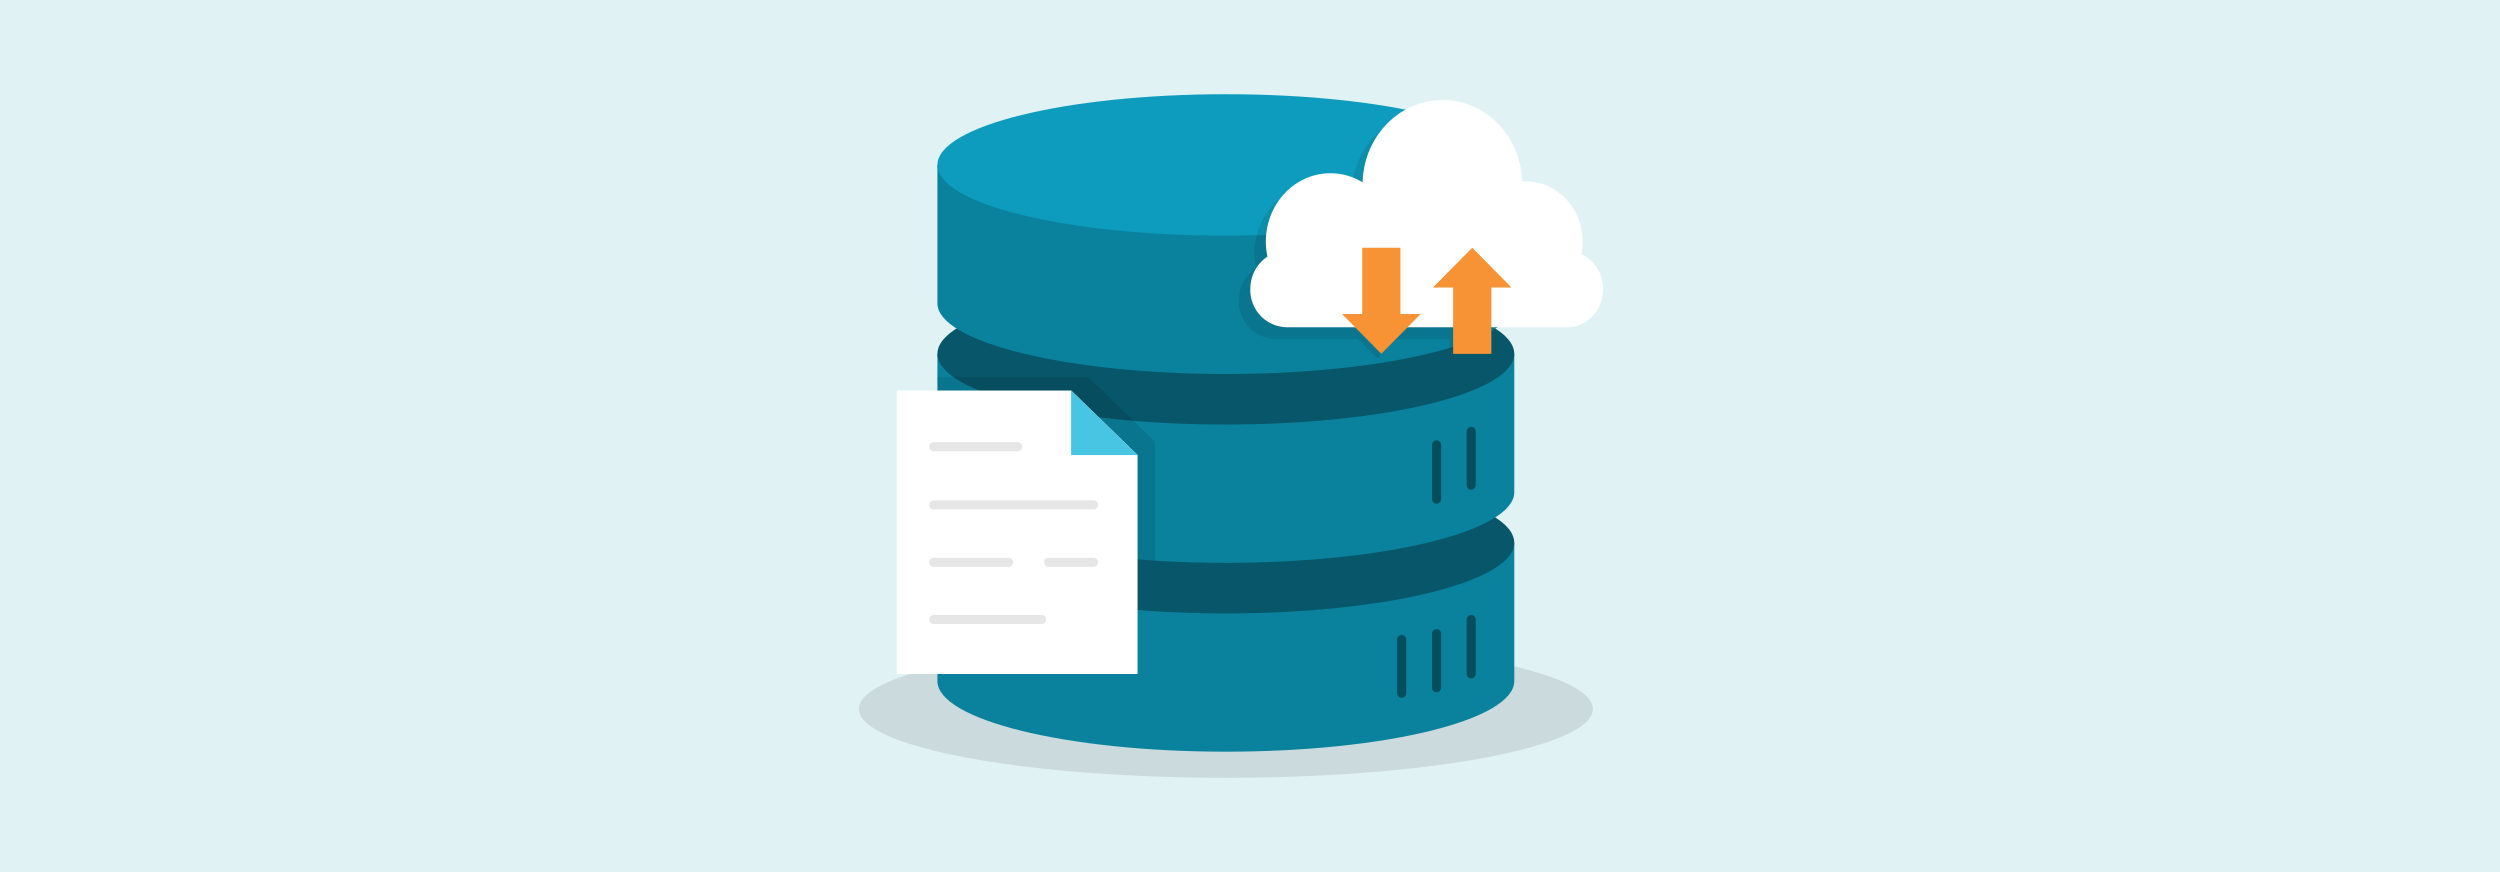 <svg xmlns="http://www.w3.org/2000/svg" viewBox="0 0 860 300"><defs><style>.a{fill:#e1f2f5;}.b{opacity:0.1;}.c{fill:#0a829d;}.d{fill:#075669;}.e{opacity:0.4;}.f{fill:#0d9cbd;}.g{fill:#093f68;}.h{fill:#fff;}.i{fill:#48c5e3;}.j{fill:#f79334;}</style></defs><rect class="a" width="860" height="300"/><ellipse class="b" cx="421.7" cy="243.88" rx="126.25" ry="23.7"/><path class="c" d="M520.92,186.69v47.58c0,13.43-44.43,24.31-99.23,24.31s-99.22-10.95-99.22-24.31V186.69Z"/><ellipse class="d" cx="421.69" cy="186.69" rx="99.21" ry="24.33"/><path class="e" d="M506.09,233.36a1.56,1.56,0,0,1-1.56-1.56V213.25a1.57,1.57,0,1,1,3.13,0V231.8A1.56,1.56,0,0,1,506.09,233.36Z"/><path class="c" d="M520.92,121.71V169.3c0,13.42-44.43,24.32-99.23,24.32-8.42,0-16.58-.26-24.38-.75-43-2.67-74.84-12.26-74.84-23.57V121.71Z"/><ellipse class="d" cx="421.69" cy="121.71" rx="99.21" ry="24.33"/><path class="e" d="M506.09,168.45a1.56,1.56,0,0,1-1.56-1.57V148.27a1.57,1.57,0,0,1,3.13,0v18.61A1.57,1.57,0,0,1,506.09,168.45Z"/><path class="e" d="M494.18,173.24a1.57,1.57,0,0,1-1.57-1.57V153.06a1.57,1.57,0,0,1,3.14,0v18.61A1.57,1.57,0,0,1,494.18,173.24Z"/><path class="e" d="M494.18,238.14a1.57,1.57,0,0,1-1.57-1.57V218a1.57,1.57,0,0,1,3.14,0v18.61A1.57,1.57,0,0,1,494.18,238.14Z"/><path class="e" d="M482.17,240.05a1.56,1.56,0,0,1-1.56-1.57V219.87a1.57,1.57,0,0,1,3.13,0v18.61A1.57,1.57,0,0,1,482.17,240.05Z"/><path class="c" d="M520.92,56.75v47.58c0,5.84-8.39,11.21-22.39,15.39-18.19,5.46-45.86,8.94-76.84,8.94-54.81,0-99.22-11-99.22-24.33V56.75Z"/><ellipse class="f" cx="421.69" cy="56.74" rx="99.21" ry="24.33"/><path class="g" d="M506.09,103.44a1.56,1.56,0,0,1-1.56-1.57V83.31a1.57,1.57,0,1,1,3.13,0v18.56A1.57,1.57,0,0,1,506.09,103.44Z"/><path class="b" d="M397.31,152v40.9c-43-2.67-74.84-12.26-74.84-23.57V129.76h52Z"/><polygon class="h" points="391.32 231.85 308.54 231.85 308.54 134.34 368.46 134.34 391.32 156.55 391.32 231.85"/><polygon class="i" points="368.46 134.34 368.46 156.55 391.32 156.55 368.46 134.34"/><path class="b" d="M349.93,155.25H321.35a1.57,1.57,0,1,1,0-3.13h28.58a1.57,1.57,0,1,1,0,3.13Z"/><path class="b" d="M376.28,175.24H321.35a1.57,1.57,0,1,1,0-3.13h54.93a1.57,1.57,0,0,1,0,3.13Z"/><path class="b" d="M376.28,195H360.62a1.57,1.57,0,0,1,0-3.13h15.66a1.57,1.57,0,0,1,0,3.13Z"/><path class="b" d="M346.8,195H321.35a1.57,1.57,0,1,1,0-3.13H346.8a1.57,1.57,0,1,1,0,3.13Z"/><path class="b" d="M358.42,214.66H321.35a1.57,1.57,0,1,1,0-3.13h37.07a1.57,1.57,0,0,1,0,3.13Z"/><path class="b" d="M520.92,66.38v38c0,5.84-8.39,11.21-22.39,15.39v-3.2h-18l-6.68,6.77-6.69-6.77H438.59a12.79,12.79,0,0,1-12.42-13.13,13.55,13.55,0,0,1,3.63-9.29,12.88,12.88,0,0,1,2.27-1.89,26.67,26.67,0,0,1-.55-5.19c0-12.92,9.91-23.48,22.14-23.48a21,21,0,0,1,11.16,3.13,30.15,30.15,0,0,1,1.91-9.92c4-10.76,13.94-18.41,25.55-18.41S513.84,46,517.81,56.75a30.57,30.57,0,0,1,1.87,9.63Z"/><path class="h" d="M551.46,99.45a13.54,13.54,0,0,1-3.63,9.28,12.06,12.06,0,0,1-8.79,3.85H442.52a12.79,12.79,0,0,1-12.41-13.13,13.5,13.5,0,0,1,3.63-9.29A13.25,13.25,0,0,1,436,88.27a25.74,25.74,0,0,1-.55-5.18c0-12.93,9.91-23.48,22.14-23.48a20.94,20.94,0,0,1,11.16,3.13c.37-15.66,12.51-28.33,27.46-28.33s26.92,12.52,27.39,28h1.27c10.8,0,19.56,9.27,19.56,20.7a21.68,21.68,0,0,1-.43,4.32A13.18,13.18,0,0,1,551.46,99.45Z"/><polygon class="j" points="481.75 108.01 481.75 85.22 468.6 85.22 468.6 108.01 461.65 108.01 475.18 121.72 488.72 108.01 481.75 108.01"/><polygon class="j" points="513.03 98.92 513.03 121.72 499.88 121.72 499.88 98.92 492.91 98.92 506.45 85.22 519.98 98.92 513.03 98.92"/></svg>